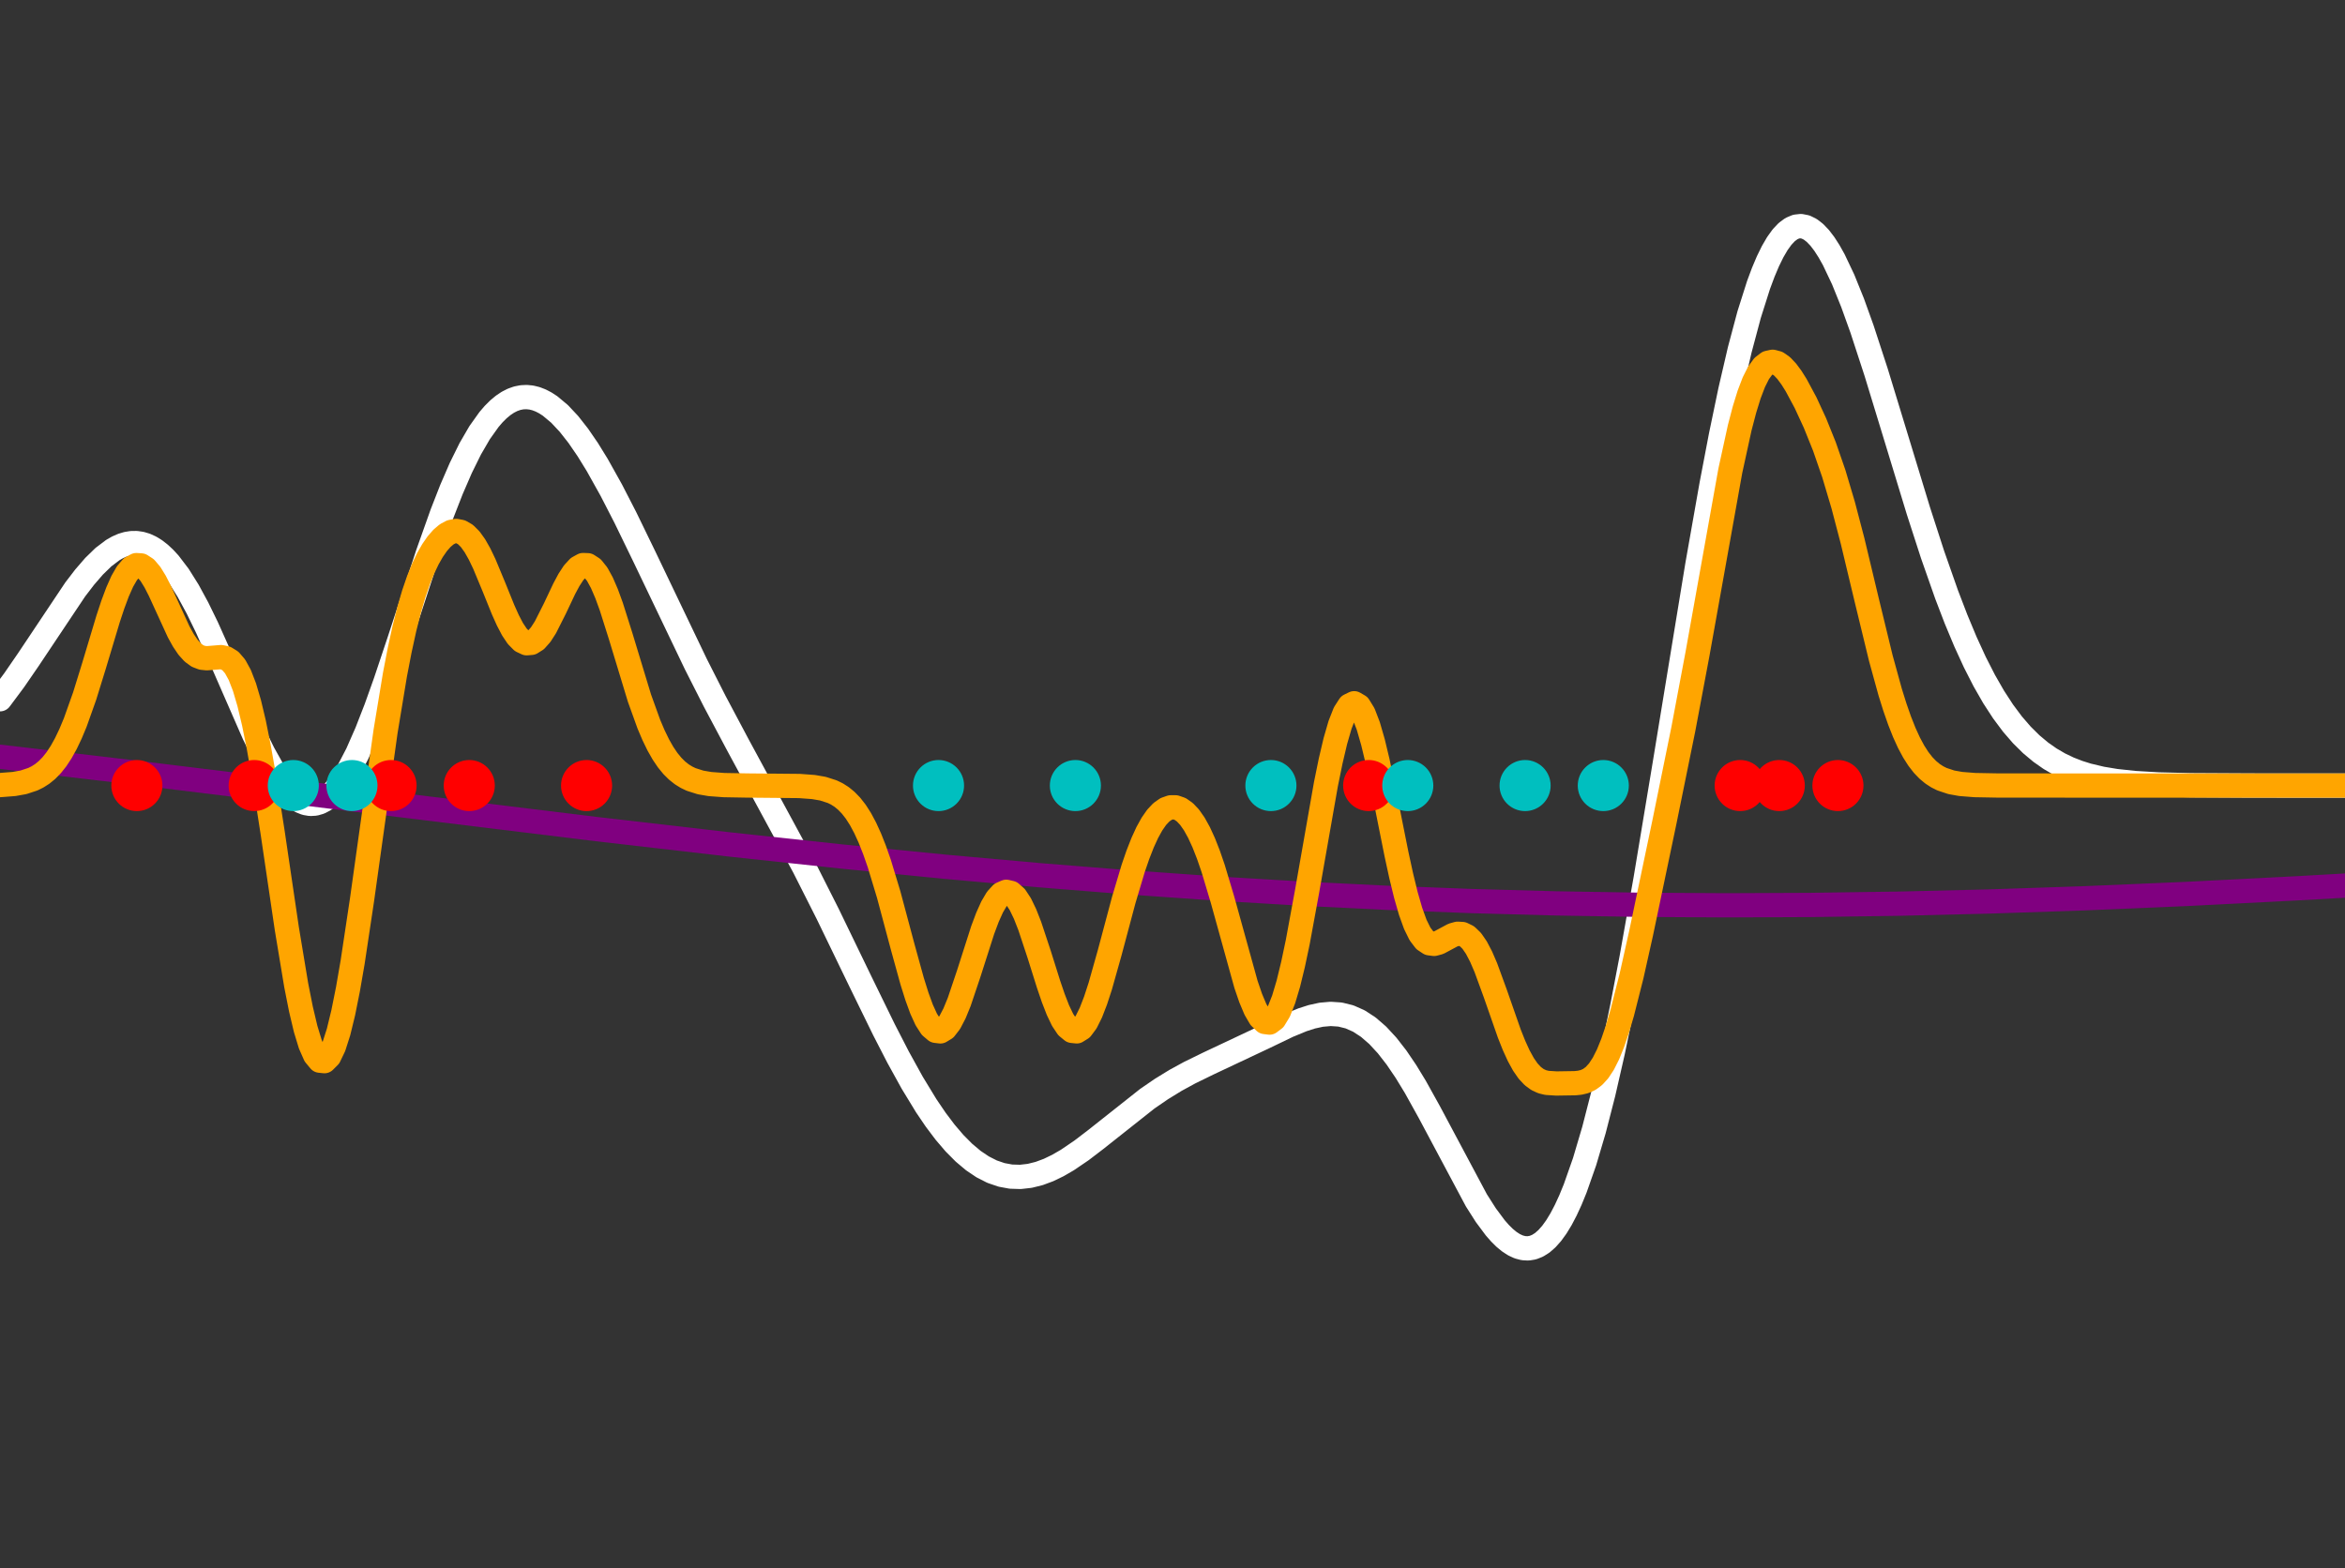 <?xml version="1.0" encoding="utf-8" standalone="no"?>
<!DOCTYPE svg PUBLIC "-//W3C//DTD SVG 1.1//EN"
  "http://www.w3.org/Graphics/SVG/1.1/DTD/svg11.dtd">
<!-- Created with matplotlib (http://matplotlib.org/) -->
<svg height="388pt" version="1.1" viewBox="0 0 580 388" width="580pt" xmlns="http://www.w3.org/2000/svg" xmlns:xlink="http://www.w3.org/1999/xlink">
 <rect x="0" y="0" width="580" height="388" fill="#333333" stroke="none"/>
 <defs>
  <style type="text/css">
*{stroke-linecap:butt;stroke-linejoin:round;}
  </style>
 </defs>
 <g id="figure_1">
  <g id="patch_1">
   <path d="M 0 388.674 
L 580.32 388.674 
L 580.32 0 
L 0 0 
z
" style="fill:none;"/>
  </g>
  <g id="axes_1">
   <g id="patch_2">
    <path d="M 0 388.674 
L 580.32 388.674 
L 580.32 0 
L 0 0 
z
" style="fill:none;"/>
   </g>
   <g id="matplotlib.axis_1"/>
   <g id="matplotlib.axis_2"/>
   <g id="line2d_1">
    <path clip-path="url(#p7d3d9752b0)" d="M 0 172.988 
L 3.489 168.303 
L 6.978 163.229 
L 18.607 145.821 
L 20.933 142.787 
L 23.259 140.095 
L 25.585 137.83 
L 27.911 136.072 
L 29.074 135.407 
L 30.237 134.894 
L 31.4 134.543 
L 32.563 134.359 
L 33.726 134.348 
L 34.889 134.516 
L 36.052 134.864 
L 37.215 135.397 
L 38.378 136.114 
L 39.541 137.017 
L 40.704 138.102 
L 41.867 139.369 
L 44.193 142.425 
L 46.519 146.133 
L 48.845 150.418 
L 51.171 155.185 
L 54.659 162.976 
L 62.8 181.603 
L 65.126 186.32 
L 67.452 190.476 
L 69.778 193.924 
L 70.941 195.343 
L 72.104 196.539 
L 73.267 197.5 
L 74.43 198.215 
L 75.593 198.676 
L 76.756 198.876 
L 77.919 198.809 
L 79.082 198.473 
L 80.245 197.867 
L 81.408 196.993 
L 82.571 195.853 
L 83.734 194.454 
L 84.897 192.802 
L 86.059 190.907 
L 88.385 186.433 
L 90.711 181.14 
L 93.037 175.159 
L 95.363 168.638 
L 98.852 158.192 
L 105.83 136.914 
L 109.319 127.094 
L 111.645 121.139 
L 113.971 115.767 
L 116.297 111.051 
L 118.623 107.044 
L 120.948 103.779 
L 122.111 102.43 
L 123.274 101.271 
L 124.437 100.301 
L 125.6 99.52 
L 126.763 98.925 
L 127.926 98.514 
L 129.089 98.283 
L 130.252 98.229 
L 131.415 98.347 
L 132.578 98.632 
L 133.741 99.08 
L 134.904 99.686 
L 136.067 100.443 
L 138.393 102.389 
L 140.719 104.869 
L 143.045 107.833 
L 145.371 111.228 
L 147.697 114.999 
L 151.186 121.243 
L 154.674 128.027 
L 159.326 137.605 
L 172.119 164.316 
L 176.771 173.486 
L 182.586 184.43 
L 198.867 214.5 
L 204.682 226.016 
L 212.823 242.836 
L 218.638 254.736 
L 222.126 261.516 
L 225.615 267.839 
L 229.104 273.568 
L 231.43 276.998 
L 233.756 280.085 
L 236.082 282.808 
L 238.408 285.152 
L 240.734 287.109 
L 243.06 288.675 
L 245.386 289.854 
L 247.712 290.651 
L 250.038 291.079 
L 252.364 291.152 
L 254.69 290.888 
L 257.015 290.311 
L 259.341 289.446 
L 261.667 288.322 
L 263.993 286.973 
L 267.482 284.604 
L 270.971 281.941 
L 283.764 271.812 
L 287.253 269.418 
L 290.741 267.276 
L 294.23 265.37 
L 298.882 263.095 
L 312.838 256.52 
L 318.653 253.723 
L 322.142 252.286 
L 324.467 251.538 
L 326.793 251.031 
L 329.119 250.827 
L 331.445 250.984 
L 333.771 251.557 
L 336.097 252.586 
L 338.423 254.101 
L 340.749 256.117 
L 343.075 258.63 
L 345.401 261.621 
L 347.727 265.052 
L 350.053 268.867 
L 353.542 275.152 
L 365.171 296.962 
L 367.497 300.614 
L 369.823 303.74 
L 370.986 305.068 
L 372.149 306.22 
L 373.312 307.18 
L 374.475 307.935 
L 375.638 308.471 
L 376.801 308.777 
L 377.964 308.838 
L 379.127 308.645 
L 380.29 308.186 
L 381.453 307.452 
L 382.616 306.434 
L 383.779 305.124 
L 384.942 303.516 
L 386.105 301.605 
L 387.268 299.385 
L 388.431 296.855 
L 389.594 294.012 
L 391.92 287.39 
L 394.245 279.536 
L 396.571 270.489 
L 398.897 260.314 
L 401.223 249.1 
L 403.549 236.961 
L 407.038 217.318 
L 411.69 189.319 
L 419.831 139.658 
L 423.32 119.9 
L 425.646 107.728 
L 427.971 96.561 
L 430.297 86.551 
L 432.623 77.828 
L 434.949 70.495 
L 436.112 67.374 
L 437.275 64.625 
L 438.438 62.253 
L 439.601 60.26 
L 440.764 58.646 
L 441.927 57.411 
L 443.09 56.55 
L 444.253 56.059 
L 445.416 55.93 
L 446.579 56.155 
L 447.742 56.723 
L 448.905 57.623 
L 450.068 58.84 
L 451.231 60.361 
L 452.394 62.17 
L 453.557 64.249 
L 455.883 69.15 
L 458.209 74.913 
L 460.535 81.382 
L 464.023 92.059 
L 468.675 107.295 
L 474.49 126.377 
L 477.979 137.159 
L 481.468 147.097 
L 483.794 153.162 
L 486.12 158.737 
L 488.446 163.807 
L 490.772 168.367 
L 493.098 172.426 
L 495.423 176.002 
L 497.749 179.12 
L 500.075 181.812 
L 502.401 184.113 
L 504.727 186.061 
L 507.053 187.693 
L 509.379 189.048 
L 511.705 190.163 
L 514.031 191.07 
L 516.357 191.802 
L 519.846 192.632 
L 523.335 193.212 
L 527.987 193.71 
L 533.801 194.05 
L 541.942 194.249 
L 557.061 194.33 
L 580.32 194.337 
L 580.32 194.337 
" style="fill:none;stroke:#ffffff;stroke-linecap:round;stroke-width:6;"/>
   </g>
   <g id="line2d_2">
    <path clip-path="url(#p7d3d9752b0)" d="M 0 187.21 
L 33.726 191.171 
L 81.408 197.019 
L 147.697 205.129 
L 180.26 208.884 
L 208.171 211.889 
L 233.756 214.422 
L 257.015 216.51 
L 279.112 218.281 
L 301.208 219.83 
L 322.142 221.079 
L 343.075 222.108 
L 364.008 222.912 
L 384.942 223.488 
L 405.875 223.837 
L 426.808 223.964 
L 447.742 223.875 
L 469.838 223.556 
L 491.935 223.021 
L 515.194 222.241 
L 540.779 221.152 
L 567.527 219.789 
L 580.32 219.067 
L 580.32 219.067 
" style="fill:none;stroke:#800080;stroke-linecap:round;stroke-width:6;"/>
   </g>
   <g id="line2d_3">
    <path clip-path="url(#p7d3d9752b0)" d="M 0 194.219 
L 3.489 193.946 
L 5.815 193.529 
L 8.141 192.76 
L 9.304 192.182 
L 10.467 191.434 
L 11.63 190.483 
L 12.793 189.293 
L 13.956 187.83 
L 15.119 186.064 
L 16.282 183.97 
L 17.444 181.532 
L 18.607 178.747 
L 20.933 172.209 
L 23.259 164.69 
L 26.748 153.067 
L 27.911 149.558 
L 29.074 146.437 
L 30.237 143.818 
L 31.4 141.797 
L 32.563 140.445 
L 33.726 139.802 
L 34.889 139.873 
L 36.052 140.626 
L 37.215 141.996 
L 38.378 143.883 
L 39.541 146.164 
L 44.193 156.318 
L 45.356 158.42 
L 46.519 160.14 
L 47.682 161.427 
L 48.845 162.276 
L 50.008 162.722 
L 51.171 162.843 
L 54.659 162.559 
L 55.822 162.804 
L 56.985 163.517 
L 58.148 164.866 
L 59.311 166.992 
L 60.474 169.998 
L 61.637 173.941 
L 62.8 178.826 
L 63.963 184.607 
L 65.126 191.181 
L 67.452 206.087 
L 70.941 229.733 
L 73.267 243.746 
L 74.43 249.623 
L 75.593 254.533 
L 76.756 258.354 
L 77.919 260.996 
L 79.082 262.395 
L 80.245 262.518 
L 81.408 261.359 
L 82.571 258.938 
L 83.734 255.303 
L 84.897 250.529 
L 86.059 244.722 
L 87.222 238.012 
L 89.548 222.541 
L 95.363 180.947 
L 97.689 166.882 
L 98.852 160.854 
L 100.015 155.534 
L 101.178 150.905 
L 102.341 146.923 
L 103.504 143.526 
L 104.667 140.646 
L 105.83 138.215 
L 106.993 136.18 
L 108.156 134.503 
L 109.319 133.169 
L 110.482 132.183 
L 111.645 131.565 
L 112.808 131.347 
L 113.971 131.564 
L 115.134 132.242 
L 116.297 133.395 
L 117.46 135.015 
L 118.623 137.069 
L 119.785 139.495 
L 122.111 145.085 
L 124.437 150.836 
L 125.6 153.429 
L 126.763 155.656 
L 127.926 157.402 
L 129.089 158.581 
L 130.252 159.132 
L 131.415 159.035 
L 132.578 158.303 
L 133.741 156.989 
L 134.904 155.18 
L 137.23 150.571 
L 139.556 145.649 
L 140.719 143.475 
L 141.882 141.694 
L 143.045 140.433 
L 144.208 139.79 
L 145.371 139.831 
L 146.534 140.583 
L 147.697 142.038 
L 148.86 144.151 
L 150.023 146.849 
L 151.186 150.033 
L 153.512 157.389 
L 158.163 172.71 
L 160.489 179.162 
L 161.652 181.898 
L 162.815 184.287 
L 163.978 186.334 
L 165.141 188.055 
L 166.304 189.477 
L 167.467 190.631 
L 168.63 191.552 
L 169.793 192.274 
L 170.956 192.83 
L 173.282 193.568 
L 175.608 193.966 
L 179.097 194.226 
L 184.912 194.326 
L 197.704 194.445 
L 201.193 194.702 
L 203.519 195.102 
L 205.845 195.85 
L 207.008 196.42 
L 208.171 197.163 
L 209.334 198.116 
L 210.497 199.318 
L 211.66 200.807 
L 212.823 202.622 
L 213.986 204.794 
L 215.149 207.345 
L 216.312 210.286 
L 217.475 213.612 
L 219.801 221.294 
L 223.289 234.341 
L 225.615 242.759 
L 226.778 246.47 
L 227.941 249.663 
L 229.104 252.213 
L 230.267 254.02 
L 231.43 255.012 
L 232.593 255.154 
L 233.756 254.449 
L 234.919 252.94 
L 236.082 250.71 
L 237.245 247.872 
L 239.571 240.964 
L 243.06 230.064 
L 244.223 226.961 
L 245.386 224.366 
L 246.549 222.393 
L 247.712 221.124 
L 248.875 220.614 
L 250.038 220.884 
L 251.201 221.923 
L 252.364 223.687 
L 253.527 226.101 
L 254.69 229.061 
L 257.015 236.078 
L 259.341 243.482 
L 260.504 246.896 
L 261.667 249.893 
L 262.83 252.325 
L 263.993 254.067 
L 265.156 255.026 
L 266.319 255.148 
L 267.482 254.416 
L 268.645 252.855 
L 269.808 250.524 
L 270.971 247.518 
L 272.134 243.955 
L 274.46 235.704 
L 277.949 222.63 
L 280.275 214.834 
L 281.438 211.458 
L 282.601 208.488 
L 283.764 205.949 
L 284.927 203.848 
L 286.09 202.183 
L 287.253 200.947 
L 288.416 200.13 
L 289.579 199.724 
L 290.741 199.724 
L 291.904 200.13 
L 293.067 200.946 
L 294.23 202.182 
L 295.393 203.846 
L 296.556 205.945 
L 297.719 208.481 
L 298.882 211.445 
L 300.045 214.815 
L 302.371 222.58 
L 308.186 243.56 
L 309.349 246.947 
L 310.512 249.709 
L 311.675 251.708 
L 312.838 252.827 
L 314.001 252.976 
L 315.164 252.102 
L 316.327 250.186 
L 317.49 247.248 
L 318.653 243.346 
L 319.816 238.575 
L 320.979 233.059 
L 323.305 220.415 
L 327.956 193.955 
L 329.119 188.263 
L 330.282 183.324 
L 331.445 179.303 
L 332.608 176.341 
L 333.771 174.542 
L 334.934 173.974 
L 336.097 174.653 
L 337.26 176.55 
L 338.423 179.578 
L 339.586 183.604 
L 340.749 188.446 
L 343.075 199.676 
L 345.401 211.3 
L 346.564 216.651 
L 347.727 221.422 
L 348.89 225.464 
L 350.053 228.684 
L 351.216 231.046 
L 352.379 232.577 
L 353.542 233.355 
L 354.705 233.507 
L 355.868 233.195 
L 359.356 231.325 
L 360.519 230.996 
L 361.682 231.065 
L 362.845 231.631 
L 364.008 232.753 
L 365.171 234.443 
L 366.334 236.672 
L 367.497 239.369 
L 369.823 245.739 
L 373.312 255.72 
L 374.475 258.638 
L 375.638 261.185 
L 376.801 263.306 
L 377.964 264.981 
L 379.127 266.224 
L 380.29 267.078 
L 381.453 267.608 
L 382.616 267.892 
L 384.942 268.04 
L 389.594 267.968 
L 390.757 267.846 
L 391.92 267.568 
L 393.082 267.045 
L 394.245 266.186 
L 395.408 264.905 
L 396.571 263.132 
L 397.734 260.82 
L 398.897 257.948 
L 400.06 254.522 
L 401.223 250.579 
L 403.549 241.386 
L 405.875 230.981 
L 411.69 203.251 
L 416.342 180.401 
L 419.831 161.873 
L 427.971 116.452 
L 430.297 105.807 
L 431.46 101.364 
L 432.623 97.598 
L 433.786 94.551 
L 434.949 92.237 
L 436.112 90.648 
L 437.275 89.752 
L 438.438 89.496 
L 439.601 89.813 
L 440.764 90.626 
L 441.927 91.857 
L 443.09 93.431 
L 444.253 95.28 
L 446.579 99.615 
L 448.905 104.649 
L 451.231 110.429 
L 453.557 117.146 
L 455.883 124.959 
L 458.209 133.837 
L 461.697 148.422 
L 465.186 162.795 
L 467.512 171.243 
L 468.675 174.955 
L 469.838 178.286 
L 471.001 181.221 
L 472.164 183.765 
L 473.327 185.931 
L 474.49 187.746 
L 475.653 189.241 
L 476.816 190.451 
L 477.979 191.416 
L 479.142 192.172 
L 480.305 192.755 
L 482.631 193.528 
L 484.957 193.946 
L 488.446 194.219 
L 494.261 194.325 
L 524.498 194.337 
L 580.32 194.337 
L 580.32 194.337 
" style="fill:none;stroke:#ffa500;stroke-linecap:round;stroke-width:6;"/>
   </g>
   <g id="patch_3">
    <path d="M 0 388.674 
L 0 0 
" style="fill:none;"/>
   </g>
   <g id="patch_4">
    <path d="M 580.32 388.674 
L 580.32 0 
" style="fill:none;"/>
   </g>
   <g id="patch_5">
    <path d="M 0 388.674 
L 580.32 388.674 
" style="fill:none;"/>
   </g>
   <g id="patch_6">
    <path d="M 0 0 
L 580.32 0 
" style="fill:none;"/>
   </g>
   <g id="PathCollection_1">
    <defs>
     <path d="M 0 6.124 
C 1.624 6.124 3.182 5.478 4.33 4.33 
C 5.478 3.182 6.124 1.624 6.124 0 
C 6.124 -1.624 5.478 -3.182 4.33 -4.33 
C 3.182 -5.478 1.624 -6.124 0 -6.124 
C -1.624 -6.124 -3.182 -5.478 -4.33 -4.33 
C -5.478 -3.182 -6.124 -1.624 -6.124 0 
C -6.124 1.624 -5.478 3.182 -4.33 4.33 
C -3.182 5.478 -1.624 6.124 0 6.124 
z
" id="m695aac1cb3" style="stroke:#ff0000;stroke-width:0.39;"/>
    </defs>
    <g clip-path="url(#p7d3d9752b0)">
     <use style="fill:#ff0000;stroke:#ff0000;stroke-width:0.39;" x="33.852" xlink:href="#m695aac1cb3" y="194.337"/>
     <use style="fill:#ff0000;stroke:#ff0000;stroke-width:0.39;" x="62.868" xlink:href="#m695aac1cb3" y="194.337"/>
     <use style="fill:#ff0000;stroke:#ff0000;stroke-width:0.39;" x="96.72" xlink:href="#m695aac1cb3" y="194.337"/>
     <use style="fill:#ff0000;stroke:#ff0000;stroke-width:0.39;" x="116.064" xlink:href="#m695aac1cb3" y="194.337"/>
     <use style="fill:#ff0000;stroke:#ff0000;stroke-width:0.39;" x="145.08" xlink:href="#m695aac1cb3" y="194.337"/>
     <use style="fill:#ff0000;stroke:#ff0000;stroke-width:0.39;" x="338.52" xlink:href="#m695aac1cb3" y="194.337"/>
     <use style="fill:#ff0000;stroke:#ff0000;stroke-width:0.39;" x="430.404" xlink:href="#m695aac1cb3" y="194.337"/>
     <use style="fill:#ff0000;stroke:#ff0000;stroke-width:0.39;" x="440.076" xlink:href="#m695aac1cb3" y="194.337"/>
     <use style="fill:#ff0000;stroke:#ff0000;stroke-width:0.39;" x="454.584" xlink:href="#m695aac1cb3" y="194.337"/>
    </g>
   </g>
   <g id="PathCollection_2">
    <defs>
     <path d="M 0 6.124 
C 1.624 6.124 3.182 5.478 4.33 4.33 
C 5.478 3.182 6.124 1.624 6.124 0 
C 6.124 -1.624 5.478 -3.182 4.33 -4.33 
C 3.182 -5.478 1.624 -6.124 0 -6.124 
C -1.624 -6.124 -3.182 -5.478 -4.33 -4.33 
C -5.478 -3.182 -6.124 -1.624 -6.124 0 
C -6.124 1.624 -5.478 3.182 -4.33 4.33 
C -3.182 5.478 -1.624 6.124 0 6.124 
z
" id="m29a9141a7a" style="stroke:#00bfbf;stroke-width:0.39;"/>
    </defs>
    <g clip-path="url(#p7d3d9752b0)">
     <use style="fill:#00bfbf;stroke:#00bfbf;stroke-width:0.39;" x="72.54" xlink:href="#m29a9141a7a" y="194.337"/>
     <use style="fill:#00bfbf;stroke:#00bfbf;stroke-width:0.39;" x="87.048" xlink:href="#m29a9141a7a" y="194.337"/>
     <use style="fill:#00bfbf;stroke:#00bfbf;stroke-width:0.39;" x="232.128" xlink:href="#m29a9141a7a" y="194.337"/>
     <use style="fill:#00bfbf;stroke:#00bfbf;stroke-width:0.39;" x="265.98" xlink:href="#m29a9141a7a" y="194.337"/>
     <use style="fill:#00bfbf;stroke:#00bfbf;stroke-width:0.39;" x="314.34" xlink:href="#m29a9141a7a" y="194.337"/>
     <use style="fill:#00bfbf;stroke:#00bfbf;stroke-width:0.39;" x="348.192" xlink:href="#m29a9141a7a" y="194.337"/>
     <use style="fill:#00bfbf;stroke:#00bfbf;stroke-width:0.39;" x="377.208" xlink:href="#m29a9141a7a" y="194.337"/>
     <use style="fill:#00bfbf;stroke:#00bfbf;stroke-width:0.39;" x="396.552" xlink:href="#m29a9141a7a" y="194.337"/>
    </g>
   </g>
  </g>
 </g>
 <defs>
  <clipPath id="p7d3d9752b0">
   <rect height="388.674" width="580.32" x="0" y="0"/>
  </clipPath>
 </defs>
</svg>
